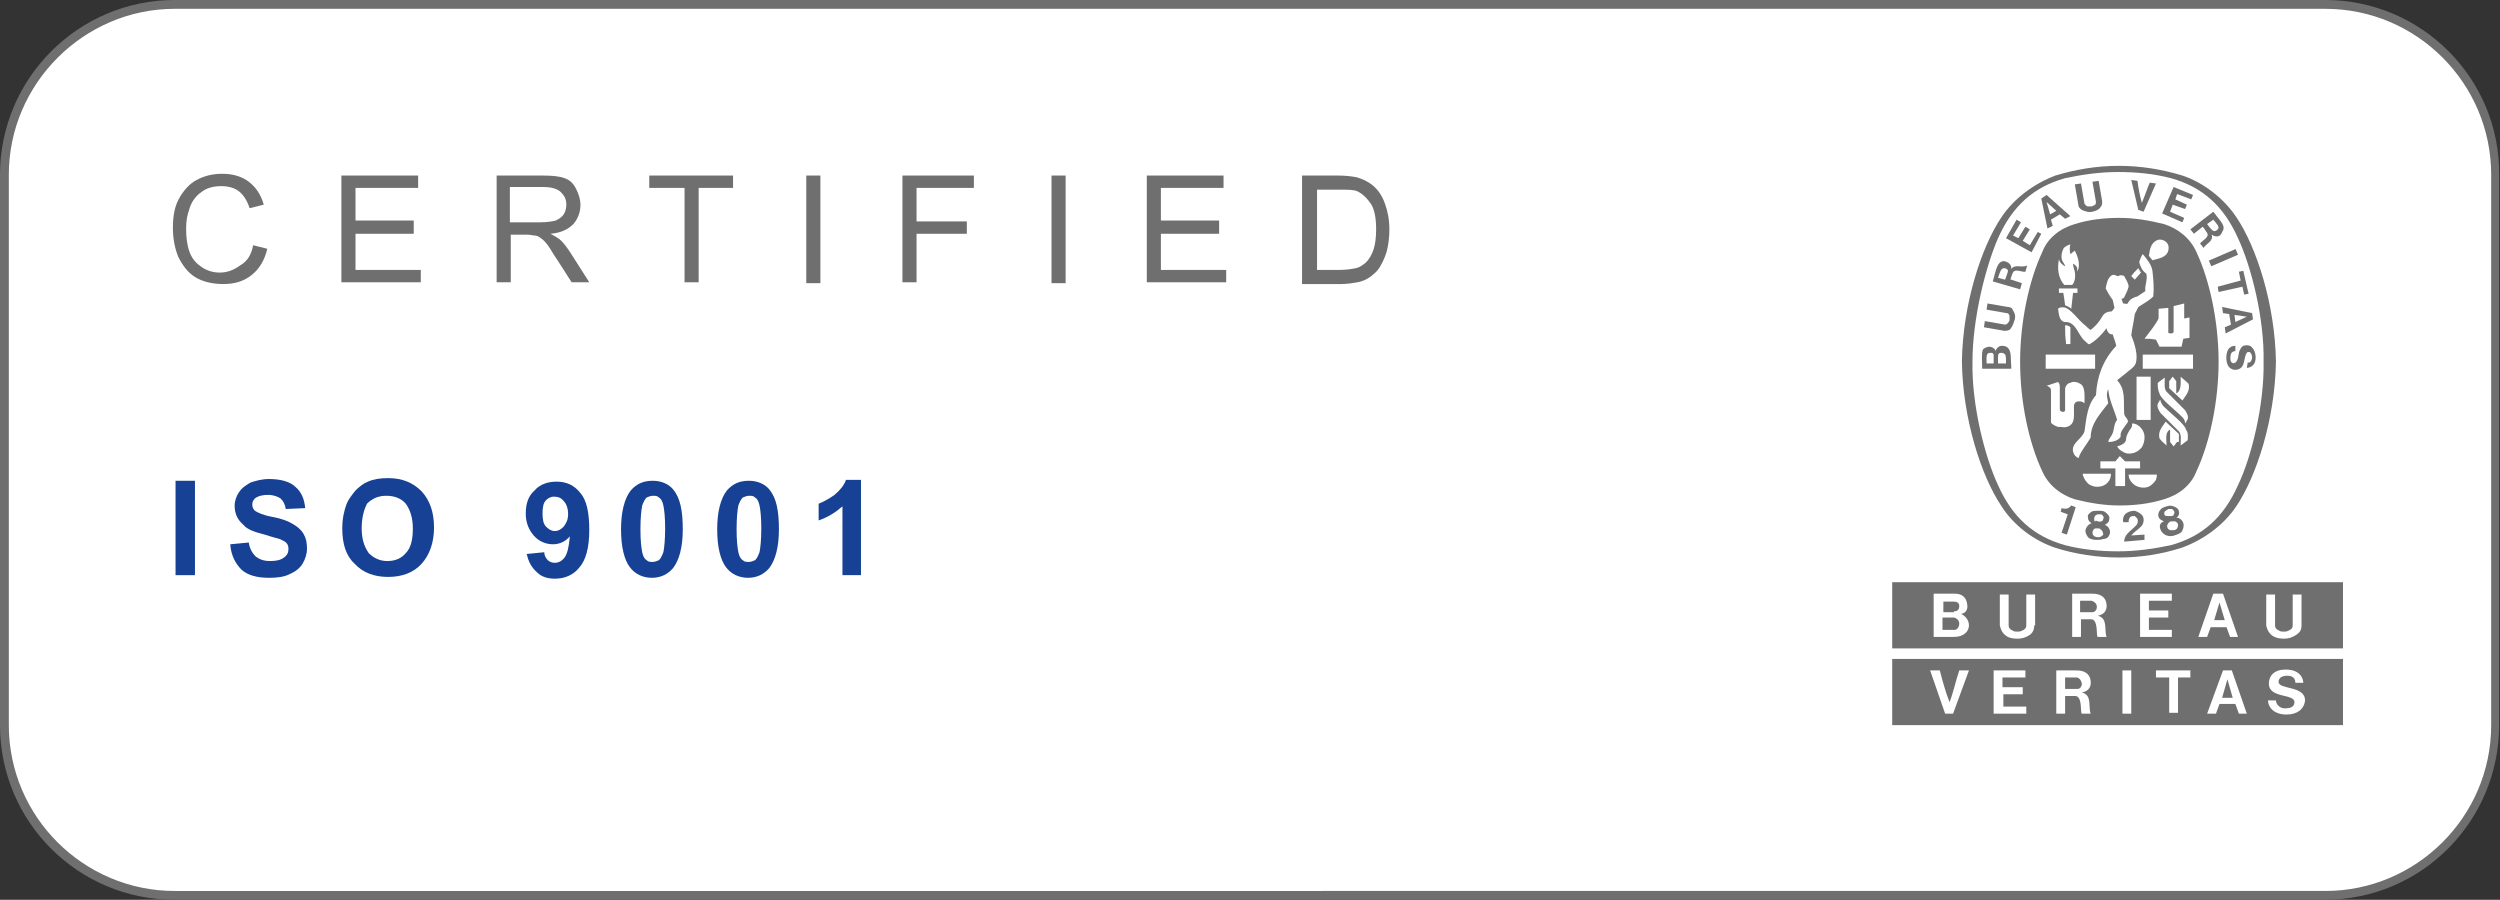 <?xml version="1.0" encoding="utf-8"?>
<!-- Generator: Adobe Illustrator 24.1.2, SVG Export Plug-In . SVG Version: 6.00 Build 0)  -->
<svg version="1.1" id="Livello_1" xmlns="http://www.w3.org/2000/svg" xmlns:xlink="http://www.w3.org/1999/xlink" x="0px" y="0px"
	 viewBox="0 0 283.4 102" style="enable-background:new 0 0 283.4 102;" xml:space="preserve">
<rect x="0" y="0" width="283.4" height="102" fill="#333333" stroke="none"/>
<style type="text/css">
	.st0{fill:#FFFFFF;}
	.st1{fill:#706F6F;}
	.st2{fill:#164194;}
</style>
<g>
	<path class="st0" d="M19.8,101.5c-10.7,0-19.3-8.7-19.3-19.3V19.8C0.5,9.2,9.2,0.5,19.8,0.5h243.7c10.7,0,19.3,8.7,19.3,19.3v62.4
		c0,10.7-8.7,19.3-19.3,19.3H19.8z"/>
	<path class="st1" d="M263.6,1c10.4,0,18.8,8.5,18.8,18.8v62.4c0,10.4-8.5,18.8-18.8,18.8H19.8C9.5,101,1,92.6,1,82.2V19.8
		C1,9.5,9.5,1,19.8,1H263.6z M263.6,0H19.8C8.9,0,0,8.9,0,19.8v62.4c0,11,8.9,19.8,19.8,19.8h243.7c11,0,19.8-8.9,19.8-19.8V19.8
		C283.4,8.9,274.5,0,263.6,0"/>
	<path class="st1" d="M233,19.9C233.1,19.9,232.9,20,233,19.9"/>
	<path class="st1" d="M233,19.9C233,19.9,233,19.9,233,19.9"/>
	<path class="st1" d="M256.6,41L256.6,41c0.1-4.9-1.4-10.8-2.9-14c-1.6-3.6-4-5.8-7.6-6.8c-1.9-0.5-3.9-0.7-6-0.7
		c-2.1,0-4.1,0.3-6,0.7c-3.6,1-6,3.2-7.6,6.8c-1.4,3.2-2.9,9.1-2.9,14c-0.1,4.9,1.4,10.8,2.9,14c1.6,3.6,4,5.8,7.6,6.8
		c1.9,0.5,4,0.7,6,0.7c2.1,0,4.1-0.3,6-0.7c3.6-1,6-3.2,7.6-6.8C255.2,51.9,256.7,45.9,256.6,41 M240.2,63.2L240.2,63.2
		c-2.5,0-5-0.4-7.2-1.1c-2.4-0.8-4.7-2.5-6.1-4.7c-2.3-3.4-4.4-9.9-4.5-16.4v0c0.1-6.5,2.2-13,4.5-16.4c1.4-2.1,3.7-3.8,6.1-4.7
		c2.3-0.7,4.7-1.1,7.2-1.1c2.5,0,4.9,0.4,7.2,1.1c2.4,0.8,4.7,2.6,6.1,4.7c2.3,3.4,4.4,9.9,4.5,16.4v0c-0.1,6.5-2.2,13-4.5,16.4
		c-1.4,2.1-3.7,3.8-6.2,4.7C245.1,62.8,242.7,63.2,240.2,63.2L240.2,63.2z"/>
	<path class="st1" d="M242.6,30.9c-0.2-0.4,0,0-0.3-0.5"/>
	<path class="st1" d="M240.8,61.4c0-0.9,0.9-1.3,1.4-1.9c0.1-0.1,0.2-0.4,0.1-0.7c-0.1-0.1-0.2-0.2-0.3-0.3c-0.2,0-0.4,0-0.5,0.1
		c-0.2,0.2-0.2,0.4-0.2,0.6l-0.6,0c-0.1-0.3,0-0.7,0.2-0.9c0.3-0.3,0.7-0.4,1.1-0.4c0.3,0.1,0.7,0.3,0.9,0.6
		c0.2,0.4,0.1,0.9-0.2,1.2c-0.4,0.4-0.8,0.6-1.1,1l1.5-0.1c0,0.2,0,0.4,0,0.6L240.8,61.4z"/>
	<path class="st1" d="M235.3,57.5L235.3,57.5l-1,3.1l-0.6-0.2l0.7-2.1l0,0c-0.3-0.1-0.6-0.2-0.8-0.3l0.1-0.4
		c0.3,0.1,0.7,0.1,0.9-0.1c0.1-0.1,0.1-0.1,0.2-0.2L235.3,57.5z"/>
	<path class="st1" d="M246.8,59.9c-0.1,0.1-0.2,0.2-0.4,0.2c-0.2,0-0.3,0-0.4,0c-0.2-0.1-0.3-0.2-0.3-0.3c-0.1-0.2,0-0.4,0.2-0.6
		c0.1-0.1,0.2-0.1,0.3-0.1c0.1,0,0.3,0,0.3,0c0.2,0,0.4,0.2,0.4,0.4C246.9,59.6,246.9,59.7,246.8,59.9 M245.4,58.4
		c-0.1-0.1-0.1-0.4,0.1-0.5c0.1-0.1,0.2-0.1,0.3-0.2c0.1,0,0.3,0,0.4,0c0.2,0.1,0.3,0.3,0.3,0.4c0,0.1-0.1,0.2-0.1,0.3
		c-0.1,0.1-0.2,0.1-0.3,0.1c-0.1,0-0.2,0-0.3,0C245.5,58.5,245.5,58.5,245.4,58.4 M247.5,59.3c-0.1-0.3-0.3-0.5-0.6-0.6l-0.2,0
		c0.2-0.1,0.4-0.4,0.3-0.7c0-0.3-0.3-0.5-0.6-0.6c-0.3-0.1-0.5-0.1-0.8,0c-0.3,0.1-0.6,0.2-0.7,0.4c-0.2,0.2-0.3,0.5-0.2,0.8
		c0.1,0.3,0.4,0.4,0.6,0.5l-0.2,0.1c-0.3,0.2-0.3,0.5-0.2,0.8c0.1,0.3,0.4,0.6,0.7,0.7c0.3,0.1,0.6,0.1,0.9,0
		c0.3-0.1,0.6-0.2,0.8-0.4C247.5,60,247.6,59.6,247.5,59.3"/>
	<path class="st1" d="M238.2,60.8c-0.1,0.1-0.3,0.1-0.4,0.1c-0.2,0-0.3-0.1-0.4-0.1c-0.1-0.1-0.2-0.3-0.2-0.4c0-0.2,0.1-0.4,0.3-0.5
		c0.1,0,0.2,0,0.3,0c0.1,0,0.3,0,0.3,0.1c0.2,0.1,0.3,0.3,0.3,0.5C238.5,60.5,238.4,60.7,238.2,60.8 M237.4,58.9
		c0-0.2,0-0.4,0.2-0.5c0.1-0.1,0.2-0.1,0.4-0.1c0.1,0,0.3,0,0.3,0.1c0.2,0.1,0.2,0.3,0.1,0.5c0,0.1-0.1,0.2-0.2,0.2
		c-0.1,0-0.2,0.1-0.3,0c-0.1,0-0.2,0-0.3-0.1C237.5,59.2,237.4,59.1,237.4,58.9 M239.2,60.4c0-0.3-0.1-0.6-0.4-0.8l-0.2-0.1
		c0.2-0.1,0.5-0.3,0.5-0.6c0.1-0.3-0.1-0.6-0.4-0.8c-0.2-0.2-0.5-0.2-0.8-0.2c-0.3,0-0.6,0-0.8,0.1c-0.3,0.2-0.5,0.4-0.4,0.7
		c0,0.3,0.2,0.5,0.4,0.6l-0.2,0.1c-0.3,0.2-0.4,0.4-0.5,0.7c0,0.4,0.2,0.7,0.4,0.9c0.2,0.1,0.5,0.2,0.8,0.2c0.3,0,0.6,0,0.8-0.1
		C238.9,61.1,239.1,60.8,239.2,60.4"/>
	<rect x="250.5" y="29" transform="matrix(0.918 -0.396 0.396 0.918 8.952 102.117)" class="st1" width="3.3" height="0.7"/>
	<path class="st1" d="M242.4,23.8l-0.8-3.4l0.7,0.1c0.1,0.8,0.3,1.8,0.5,2.5c0.3-0.7,0.6-1.6,0.9-2.3l0.7,0.1l-1.4,3.2L242.4,23.8z"
		/>
	<polygon class="st1" points="229.6,25.7 228.8,27 228.2,26.7 229.1,25.2 228.6,24.9 227.4,27 230.3,28.6 231.4,26.5 231,26.3 
		230.1,27.8 229.3,27.3 230.1,26 	"/>
	<path class="st1" d="M227.4,41.2l-0.9,0h0c0-0.7-0.1-1.2,0.3-1.2c0.2,0,0.3,0,0.4,0.1C227.4,40.2,227.4,40.5,227.4,41.2 M226,41.2
		h-0.8c0-0.7-0.1-1.2,0.4-1.2c0.3,0,0.3,0,0.4,0.2C226,40.3,226,40.5,226,41.2 M227.8,39.7c-0.2-0.4-0.5-0.5-0.9-0.5
		c-0.3,0-0.6,0.3-0.7,0.6c0-0.2-0.2-0.4-0.6-0.5c-0.3,0-0.6,0.1-0.8,0.3c-0.2,0.3-0.1,1.5-0.1,2.2l3.3,0l0-0.2
		C227.9,40.3,228,40.2,227.8,39.7"/>
	<polygon class="st1" points="253.8,30.8 254.3,30.7 254.9,33.3 254.4,33.4 254.2,32.5 251.5,33.1 251.4,32.5 254,31.8 	"/>
	<path class="st1" d="M237.2,24c0.4-0.1,0.7-0.2,0.9-0.5c0.2-0.2,0.2-0.4,0.2-0.7l-0.4-2.3l-0.7,0.1l0.4,2.3c0,0.2-0.1,0.4-0.3,0.4
		c-0.1,0.1-0.2,0.1-0.3,0.1c-0.1,0-0.2,0-0.3,0c-0.2,0-0.3-0.2-0.4-0.3l-0.4-2.3l-0.7,0.1l0.4,2.3c0,0.2,0.1,0.4,0.4,0.6
		C236.5,24,236.8,24.1,237.2,24L237.2,24z"/>
	<path class="st1" d="M253.4,36.5l-0.1-0.8l1.4,0.2h0l0,0h0h0L253.4,36.5z M255.3,35.5l-3.4-0.7l0.1,0.7l0.7,0.1l0.2,1.2l-0.7,0.3
		l0.1,0.7l3.1-1.6L255.3,35.5z"/>
	<path class="st1" d="M254.8,41.1L254.8,41.1l0.1,0l0.1,0c0.2-0.1,0.3-0.4,0.3-0.6c0-0.2-0.1-0.5-0.3-0.6c-0.1,0-0.3,0-0.3,0.1
		c-0.4,0.5-0.1,1.7-1.1,1.9c-0.4,0.1-0.8-0.1-1-0.4c-0.3-0.5-0.3-1.4,0-1.9c0.2-0.3,0.5-0.4,0.8-0.4l0,0.6c-0.2,0-0.4,0.1-0.5,0.3
		c-0.1,0.3-0.1,0.9,0.1,1c0.1,0.1,0.3,0.1,0.4,0c0.4-0.3,0.3-1,0.5-1.4c0.1-0.2,0.2-0.4,0.4-0.5c0.3-0.1,0.8-0.1,1,0.2
		c0.4,0.4,0.5,1.2,0.3,1.7c-0.1,0.3-0.5,0.6-0.9,0.6L254.8,41.1L254.8,41.1z"/>
	<path class="st1" d="M228.4,36.2c0.1-0.4,0-0.7-0.2-1c-0.1-0.3-0.3-0.4-0.6-0.4l-2.3-0.4l-0.1,0.7l2.3,0.4c0.2,0,0.3,0.2,0.3,0.4
		c0,0.1,0,0.2,0,0.3c0,0.1,0,0.2-0.1,0.3c-0.1,0.2-0.3,0.3-0.4,0.3l-2.3-0.4l-0.1,0.7l2.3,0.4c0.2,0,0.5,0,0.7-0.2
		C228.2,36.9,228.3,36.5,228.4,36.2L228.4,36.2z"/>
	<path class="st1" d="M232.4,24.3l-0.4-1.4l0,0l0,0l0,0l0,0l1.1,1L232.4,24.3z M232,22.1l-0.6,0.4l0.7,3.4l0.6-0.3l-0.2-0.7l1-0.6
		l0.6,0.5l0.6-0.3L232,22.1z"/>
	<polygon class="st1" points="247.9,23.2 246.6,22.6 246.8,22 248.4,22.6 248.6,22.1 246.4,21.2 245.1,24.2 247.4,25.2 247.6,24.7 
		246,24 246.3,23.2 247.7,23.7 	"/>
	<path class="st1" d="M227.3,31.7l-0.8-0.2c0.2-0.6,0.3-1.1,0.7-1.1c0.2,0,0.3,0.1,0.4,0.2C227.7,30.7,227.5,31.1,227.3,31.7
		 M228,30.5c0-0.2,0-0.4-0.2-0.6c-0.2-0.2-0.5-0.3-0.7-0.3c-0.7,0.1-0.8,0.9-1.2,2.3l3.1,0.9l0.2-0.7l-1.2-0.4l-0.1,0
		c0.1-0.3,0.2-0.7,0.3-0.8c0.2-0.5,1.1,0,1.4-0.1l0.2-0.7C229.1,30.4,228.4,29.9,228,30.5"/>
	<path class="st1" d="M251.4,26c-0.1,0.1-0.2,0.2-0.4,0.2c-0.2,0-0.5-0.4-0.8-0.8l0.7-0.5C251.2,25.3,251.7,25.7,251.4,26 M250.9,24
		l-2.6,2l0.4,0.5l1-0.8l0,0c0.2,0.2,0.4,0.6,0.5,0.7c0.3,0.5-0.6,0.9-0.8,1.2l0.4,0.5c0.3-0.5,1.2-0.8,0.9-1.5
		c0.2,0.1,0.3,0.2,0.6,0.2c0.3,0,0.5-0.2,0.6-0.5C252.4,25.6,251.7,25.1,250.9,24"/>
	<path class="st1" d="M248.6,41.8l-5.7,0v-1.6l5.7,0V41.8z M248,49.9c-0.3,0.2-0.5,0.4-0.8,0.6c0-0.6,0.1-1.3-0.2-1.6
		c-0.7-0.7-1.4-1.4-2.1-2.1c-0.2-0.3-0.4-0.7-0.3-1c0.1-0.2,0.2-0.4,0.3-0.5c0,0.3,0.2,0.5,0.3,0.7c0.9,0.9,2.5,2.1,2.6,2.7
		C248.1,49.1,248,49.5,248,49.9 M246.8,50.1c-0.2,0.2-0.2,0.3-0.4,0.5l-0.4-0.5v-1.4c-0.6,0.3-0.4,1.1-0.4,1.8
		c-0.3-0.3-0.5-0.4-0.8-0.8c-0.2-0.8,0.3-1.3,0.7-1.9l1.5,1.4V50.1z M247.2,42.7c0.3,0.3,0.5,0.4,0.9,0.8c0.2,0.8-0.3,1.3-0.7,1.9
		l-1.5-1.4v-0.8c0.2-0.2,0.2-0.3,0.4-0.5l0.4,0.5v1.4C247.3,44.3,247.2,43.4,247.2,42.7 M244.6,43.4c0.3-0.2,0.5-0.4,0.8-0.6
		c0,0.6-0.1,1.3,0.2,1.6c0.7,0.7,1.4,1.4,2.1,2.1c0.2,0.3,0.4,0.7,0.3,1c-0.1,0.2-0.2,0.4-0.3,0.5c0-0.3-0.1-0.5-0.3-0.7
		c-0.9-0.9-2.5-2.1-2.6-2.7C244.6,44.2,244.6,43.8,244.6,43.4 M244.4,54.4c-0.2,0.3-0.4,0.5-0.7,0.7c-0.5,0.3-1.2,0.2-1.7-0.1
		c-0.4-0.3-0.7-0.7-0.7-1.2c1.3,0,2,0,3.2,0C244.5,54,244.5,54.1,244.4,54.4 M240.9,55.1h-1.1v-2l-1.7,0v-0.8h1.7l0.5-0.6
		c0.3,0.3,0.3,0.3,0.6,0.6h1.7v0.8l-1.7,0V55.1z M238.7,54.9c-0.4,0.3-1.2,0.4-1.7,0.1c-0.3-0.1-0.5-0.4-0.7-0.7
		c-0.1-0.3-0.2-0.3-0.2-0.6c1.2,0,2,0,3.2,0C239.3,54.2,239.1,54.6,238.7,54.9 M242.2,47.5l0-4.8c0.7,0,0.9,0,1.6,0v4.9H242.2z
		 M241.7,48c0.6,0,1.1,0.5,1.3,1c0.2,0.5,0.1,1.2-0.2,1.7c-0.4,0.5-1,0.8-1.7,0.7c-0.4-0.1-0.9-0.4-1.1-0.8c0.4-0.1,0.9-0.3,1-0.7
		c0-0.5,0.3-1,0.6-1.4C241.7,48.3,241.7,48.2,241.7,48 M235.4,51.8c-0.3-0.2-0.3-0.4-0.4-0.6c-0.2-1,1-1.4,1.3-2.3
		c0.2-1.4,0.3-3,1.3-4.1c0.1-2.1,0.8-4,2.3-5.6c-0.1-0.5-0.3-0.9-0.4-1.3c-0.2,0-0.3,0-0.5-0.2c-0.1-0.2-0.2-0.3-0.2-0.5
		c-0.5,0.7-1.2,1.4-1.9,1.8c-0.1,0.1-0.3-0.1-0.5-0.3c-0.9-0.7-1-2.3-2.4-2.2c-0.6-0.2-0.6-0.9-0.7-1.5c0.2-0.2,0.6-0.2,0.9-0.1
		c0.8,0.4,1.4,1.4,2.2,2c0.2,0.2,0.4,0.4,0.6,0.5c0.5-0.4,0.9-0.8,1.3-1.5c0.2-0.4,0.6-0.6,1.1-0.6l0.3-0.4l-0.2-0.9
		c-0.3-0.4-0.6-0.9-0.8-1.3c0.1-0.5,0.2-1.2,0.7-1.5c0.4-0.2,0.6,0.3,0.9,0c0.2,0,0.4,0,0.5,0.1c0.2,0.4,0.5,0.8,0.5,1.2
		c-0.1,0.4-0.3,0.8-0.5,1.2c0,0.1-0.2,0.1-0.3,0.2c0.1,0.2,0.1,0.4,0.2,0.5c0.2,0,0.3,0.1,0.5,0c0.2-0.5,0.7-0.7,1.1-0.8l0.9-0.6
		c-0.1-0.7,0.3-1.3,0.1-2c-0.5-0.3-0.7-0.9-0.8-1.3c0.1-0.3,0.2-0.6,0.4-0.9l0,0c0.5,0.6,1,1.2,1.1,1.9c0.1,0.9,0.2,1.9,0.1,2.9
		c-0.5,0.5-1.1,0.8-1.7,1.2l-0.4,0.8c-0.1,0.8-0.3,1.6-0.4,2.4c0.4,1,0.8,2.3,0.5,3.2c-0.2,0.5-0.8,0.8-1.1,1.1l-1,0.8
		c1,1.1,0.7,2.3,0.8,3.8c0,0.4,0.7,0.7,0.3,1.1c-0.3,0.5-0.8,0.9-0.7,1.5c-0.3,0.5-1,0.6-1.3,0.6c-0.1,0-0.1-0.1-0.1-0.1
		c0.1-0.3,0.3-0.5,0.4-0.7c0.3-0.5,0.2-1.3,0.6-1.7c-0.3-1.1-0.9-2.2-1-3.4l0-0.1c-0.3,0.6-0.1,1.1,0,1.6c-0.9,1.2-2,2.3-2,3.9
		c-0.4,0.7-1,1.4-1.3,2.1C235.7,52,235.5,51.9,235.4,51.8 M234.7,48.2c-0.3,0.2-0.6,0.3-1,0.2c-0.1,0-0.3,0-0.4,0
		c-0.2-0.1-0.6-0.2-0.8-0.5l0-0.1l0-0.1l0-0.1l0-0.2l0-3.1c0-0.4-0.2-0.4-0.5-0.6l0.1,0l1.2-0.4c0.2,0.2,0.2,0.4,0.2,0.7v2.4
		c0,0.2,0.1,0.2,0.3,0.3c0.2,0,0.3-0.1,0.3-0.2c0-1.1,0-1.4,0-2.4c0-0.3,0.3-0.7,0.6-0.7c0.3-0.2,0.8-0.1,1.1,0.1
		c0.6,0.3,0.5,1.3,0.5,2.2c-0.2-0.1-0.3-0.2-0.5-0.2c-0.2,0-0.4,0-0.5,0.1c-0.2,0.2-0.2,0.3-0.2,0.6
		C235.1,47.1,235.2,47.8,234.7,48.2 M234.1,36.9c0.2-0.1,0.5,0.1,0.6,0.2c0,1,0,0.9,0,1.9h-0.5l0-0.2
		C234.1,38.1,234.1,37.6,234.1,36.9 M231.9,40.2l5.6,0v1.6l-5.6,0V40.2z M235.5,33.2H235l-0.2,1.8c-0.2-0.2-0.5-0.3-0.7-0.4
		c-0.1-0.7-0.1-0.8-0.2-1.4h-0.5v-0.5c0.8,0,1.3,0,2.1,0L235.5,33.2z M233.4,29.4L233.4,29.4c0.1,0.4,0.4,0.6,0.7,0.8
		c0-0.2-0.2-0.4-0.3-0.6c-0.2-0.4-0.1-1,0.1-1.4c0.2-0.3,0.5-0.4,0.8-0.5c-0.1,0.3-0.1,0.7,0,1.1c0.2-0.1,0.2-0.2,0.4-0.3
		c0.1-0.1,0.1-0.1,0.1-0.1c0.3,0.6,0.6,1.4,0.4,2.1l-0.1,0.3c0-0.5-0.1-0.7-0.5-0.9c0,0.3,0.1,0.5,0.2,0.9c0.1,0.6,0,1.2-0.3,1.5
		H234C233.3,31.5,233.2,30.4,233.4,29.4 M242.4,30.4l0.3,0.5l-0.7,0.8c-0.2-0.2-0.2-0.2-0.4-0.4C241.9,30.9,241.9,30.9,242.4,30.4
		 M244.6,27.2c0.3-0.1,0.7,0,0.9,0.2c0.3,0.2,0.4,0.6,0.3,1c-0.2,0.8-1.1,0.9-1.8,1.1l-0.4-0.5C243.7,28.3,243.8,27.5,244.6,27.2
		 M246.1,37.8c0,0,0.3,0,0.3-0.2v-2.9c0.4-0.1,0.8-0.2,1.2-0.3v1.7c0.2,0,0.3-0.1,0.6-0.1v2.3l-0.7,0.1l-0.2,0.9h-2.5l-0.4-0.8
		c-0.6-0.1-0.7-0.1-1.3-0.1c0.6-0.8,1.2-1.5,1.6-2.3V35l1.1-0.1v2.8C245.7,37.7,245.9,37.8,246.1,37.8L246.1,37.8z M249,28.6
		c-0.7-1.6-2.1-2.7-3.7-3.2c-1.6-0.4-3.3-0.7-5-0.7h-0.1c-1.7,0-3.4,0.2-5,0.7c-1.7,0.5-3.1,1.6-3.7,3.2c-1.5,3.2-2.5,7.9-2.5,12.4
		c0,4.6,1,9.2,2.5,12.4c0.7,1.6,2.1,2.7,3.7,3.2c1.6,0.4,3.3,0.7,5,0.7h0.1c1.7,0,3.4-0.2,5-0.7c1.7-0.5,3.1-1.6,3.7-3.2
		c1.5-3.2,2.5-7.9,2.5-12.4C251.5,36.5,250.5,31.8,249,28.6"/>
	<path class="st1" d="M221.5,69.3c0.4,0,0.6-0.2,0.6-0.6c0-0.4-0.3-0.5-0.6-0.5h-1.2l0,1.2H221.5z M260.9,70.9c0,0.4-0.1,0.7-0.5,1
		c-0.4,0.3-0.9,0.5-1.5,0.5h0c-0.5,0-1.1-0.1-1.5-0.5c-0.3-0.3-0.4-0.6-0.5-1v-3.5h1v3.5c0,0.3,0.2,0.5,0.5,0.6
		c0.1,0.1,0.3,0.1,0.5,0.1c0.2,0,0.3,0,0.5-0.1c0.3-0.1,0.5-0.3,0.5-0.6l0-3.5h1V70.9z M252.8,72.2l-0.4-1.1h-1.8l-0.4,1.1h-1
		l1.7-4.9h1.1l1.7,4.9H252.8z M245.8,69.2l0,0.8h-2.2l0,1.4h2.6l0,0.8h-3.6v-4.9h3.6l0,0.8l-2.6,0v1.1L245.8,69.2z M237.8,72.2
		c-0.2,0,0.1-1.9-0.7-2c-0.5,0-0.8,0-1.2,0l0,2h-1v-4.9c0.9,0,1.5,0,2.3,0c0.8,0,1.5,0.3,1.6,1.2c0.1,0.9-0.5,1.2-1,1.3
		c1.2,0.3,0.7,1.6,1,2.4H237.8z M230.6,70.9c0,0.4-0.1,0.7-0.4,1c-0.4,0.3-0.9,0.5-1.5,0.5h0c-0.6,0-1.1-0.1-1.5-0.5
		c-0.3-0.3-0.4-0.6-0.5-1v-3.5h1l0,3.5c0,0.3,0.2,0.5,0.5,0.6c0.1,0.1,0.3,0.1,0.5,0.1c0.2,0,0.3,0,0.5-0.1c0.3-0.1,0.5-0.3,0.5-0.6
		l0-3.5h1V70.9z M221.5,72.2h-2.3v-4.9c1,0,1.5,0,2.4,0c0.8,0,1.3,0.4,1.4,1.2c0.1,0.5-0.1,1-0.7,1.1c0.5,0.2,0.9,0.7,0.9,1.3
		C223.2,71.5,222.7,72.2,221.5,72.2 M214.5,73.5h51.1V66h-51.1V73.5z M237.1,68.1c-0.3,0-0.8,0-1.3,0v1.3c0.9,0,1.1,0,1.4,0
		c0.3,0,0.5-0.3,0.5-0.6C237.7,68.4,237.4,68.2,237.1,68.1 M251.6,68.3L251.6,68.3L251.6,68.3l-0.6,2h1.2L251.6,68.3L251.6,68.3z
		 M221.5,70c-0.5,0-0.9,0-1.3,0v0l0,1.4c1,0,1,0,1.4,0c0.3,0,0.5-0.4,0.5-0.7C222.1,70.4,221.9,70.1,221.5,70"/>
	<path class="st1" d="M235.4,76.8c-0.3,0-0.8,0-1.3,0v1.3c0.9,0,1.1,0,1.4,0c0.3,0,0.5-0.3,0.5-0.6C235.9,77,235.6,76.8,235.4,76.8
		 M259.2,81c-1.5,0-2.1-0.9-2.1-1.6l0.9,0c0,0.4,0.4,0.9,1,0.9c0.5,0,1.1-0.1,1.1-0.7c0-1-2.9-0.4-2.9-2.1c0-0.9,0.6-1.6,1.9-1.6
		c1.8,0,2,1.2,2,1.5l-0.9,0c0-0.4-0.2-0.8-0.9-0.8c-0.7,0-1,0.3-1,0.7c0,0.9,3,0.4,3,2.1C261.2,80.4,260.4,81,259.2,81 M253.8,80.9
		l-0.4-1.1h-1.8l-0.4,1.1h-1L252,76h1l1.7,4.9H253.8z M248.4,76.8h-1.5v4h-1l0-4l-1.5,0V76h3.9V76.8z M241.6,80.9h-1V76h1V80.9z
		 M236,80.9c-0.2,0,0.1-1.9-0.7-2c-0.5,0-0.8,0-1.2,0l0,2h-1V76c0.9,0,1.5,0,2.3,0c0.8,0,1.5,0.3,1.6,1.2c0.1,0.9-0.5,1.2-1,1.3
		c1.2,0.3,0.7,1.6,1,2.4H236z M229.3,77.9v0.8l-2.2,0v1.4h2.6l0,0.8H226V76h3.6l0,0.8l-2.6,0v1.1L229.3,77.9z M221.4,80.9h-0.9
		l-1.7-4.9l1.1,0c0.3,1.2,0.7,2.6,1.1,3.6c0.4-1,0.7-2.4,1.1-3.6l1.1,0L221.4,80.9z M214.5,82.2h51.1v-7.5h-51.1V82.2z M252.5,77
		L252.5,77L252.5,77L252.5,77l-0.6,2.1h1.2L252.5,77L252.5,77z"/>
</g>
<g>
	<path class="st1" d="M28.7,27.8l1.6,0.4c-0.3,1.3-0.9,2.3-1.8,3c-0.9,0.7-1.9,1-3.2,1c-1.3,0-2.4-0.3-3.2-0.8
		c-0.8-0.5-1.4-1.3-1.9-2.3c-0.4-1-0.6-2.1-0.6-3.3c0-1.3,0.2-2.4,0.7-3.3c0.5-0.9,1.2-1.7,2-2.1c0.9-0.5,1.9-0.7,2.9-0.7
		c1.2,0,2.2,0.3,3,0.9c0.8,0.6,1.4,1.5,1.7,2.6l-1.6,0.4c-0.3-0.9-0.7-1.5-1.2-1.9c-0.5-0.4-1.2-0.6-2-0.6c-0.9,0-1.7,0.2-2.3,0.7
		c-0.6,0.4-1.1,1.1-1.3,1.8c-0.3,0.8-0.4,1.5-0.4,2.3c0,1,0.1,1.9,0.4,2.7c0.3,0.8,0.8,1.3,1.4,1.7c0.6,0.4,1.3,0.6,2,0.6
		c0.9,0,1.6-0.3,2.3-0.8C28.1,29.6,28.5,28.8,28.7,27.8"/>
	<polygon class="st1" points="38.7,32 38.7,19.9 47.4,19.9 47.4,21.3 40.3,21.3 40.3,25 46.9,25 46.9,26.5 40.3,26.5 40.3,30.6 
		47.7,30.6 47.7,32 	"/>
	<path class="st1" d="M56.3,32V19.9h5.3c1.1,0,1.9,0.1,2.4,0.3c0.6,0.2,1,0.6,1.3,1.2c0.3,0.6,0.5,1.2,0.5,1.8
		c0,0.9-0.3,1.6-0.8,2.2c-0.6,0.6-1.4,1-2.6,1.1c0.4,0.2,0.7,0.4,1,0.6c0.5,0.4,0.9,1,1.3,1.6l2.1,3.3h-2l-1.6-2.5
		c-0.5-0.7-0.8-1.3-1.1-1.7c-0.3-0.4-0.6-0.7-0.8-0.8c-0.2-0.2-0.5-0.3-0.7-0.3c-0.2,0-0.5-0.1-0.9-0.1h-1.8V32H56.3z M57.9,25.2
		h3.4c0.7,0,1.3-0.1,1.7-0.2c0.4-0.2,0.7-0.4,0.9-0.7c0.2-0.3,0.3-0.7,0.3-1.1c0-0.6-0.2-1-0.6-1.4c-0.4-0.4-1.1-0.6-2-0.6h-3.8
		V25.2z"/>
	<polygon class="st1" points="77.6,32 77.6,21.3 73.6,21.3 73.6,19.9 83.1,19.9 83.1,21.3 79.2,21.3 79.2,32 	"/>
	<rect x="91.4" y="19.9" class="st1" width="1.6" height="12.2"/>
	<polygon class="st1" points="102.3,32 102.3,19.9 110.4,19.9 110.4,21.3 103.9,21.3 103.9,25.1 109.6,25.1 109.6,26.5 103.9,26.5 
		103.9,32 	"/>
	<rect x="119.2" y="19.9" class="st1" width="1.6" height="12.2"/>
	<polygon class="st1" points="130,32 130,19.9 138.7,19.9 138.7,21.3 131.6,21.3 131.6,25 138.2,25 138.2,26.5 131.6,26.5 
		131.6,30.6 139,30.6 139,32 	"/>
	<path class="st1" d="M147.6,32V19.9h4.1c0.9,0,1.6,0.1,2.1,0.2c0.7,0.2,1.3,0.5,1.8,0.9c0.6,0.5,1.1,1.2,1.4,2.1
		c0.3,0.8,0.5,1.8,0.5,2.9c0,0.9-0.1,1.7-0.3,2.5c-0.2,0.7-0.5,1.3-0.8,1.8c-0.3,0.5-0.7,0.8-1.1,1.1c-0.4,0.3-0.9,0.5-1.4,0.6
		c-0.6,0.1-1.2,0.2-1.9,0.2H147.6z M149.2,30.6h2.6c0.8,0,1.4-0.1,1.9-0.2c0.5-0.1,0.8-0.4,1.1-0.6c0.4-0.4,0.7-0.9,0.9-1.5
		c0.2-0.6,0.3-1.4,0.3-2.3c0-1.3-0.2-2.3-0.6-2.9s-0.9-1.1-1.5-1.4c-0.4-0.2-1.1-0.2-2.1-0.2h-2.5V30.6z"/>
</g>
<rect x="19.9" y="54.5" class="st2" width="2.2" height="10.7"/>
<g>
	<path class="st2" d="M26.1,61.7l2.1-0.2c0.1,0.7,0.4,1.2,0.8,1.6c0.4,0.3,0.9,0.5,1.6,0.5c0.7,0,1.2-0.1,1.6-0.4
		c0.4-0.3,0.5-0.6,0.5-1c0-0.3-0.1-0.5-0.2-0.6c-0.1-0.2-0.4-0.3-0.8-0.5c-0.3-0.1-0.8-0.2-1.7-0.5c-1.2-0.3-2-0.6-2.4-1.1
		c-0.7-0.6-1-1.3-1-2.2c0-0.5,0.2-1.1,0.5-1.5c0.3-0.5,0.8-0.8,1.3-1.1c0.6-0.2,1.3-0.4,2.1-0.4c1.3,0,2.4,0.3,3,0.9
		c0.7,0.6,1,1.4,1.1,2.4l-2.2,0.1c-0.1-0.6-0.3-0.9-0.6-1.2c-0.3-0.2-0.8-0.4-1.4-0.4c-0.6,0-1.1,0.1-1.5,0.4
		c-0.2,0.2-0.3,0.4-0.3,0.7c0,0.3,0.1,0.5,0.3,0.7c0.3,0.2,0.9,0.5,2,0.7c1.1,0.2,1.8,0.5,2.3,0.8c0.5,0.3,0.9,0.6,1.2,1.1
		c0.3,0.5,0.4,1,0.4,1.7c0,0.6-0.2,1.2-0.5,1.7c-0.3,0.5-0.8,0.9-1.5,1.2c-0.6,0.3-1.4,0.4-2.3,0.4c-1.4,0-2.4-0.3-3.1-0.9
		C26.7,63.9,26.2,63,26.1,61.7"/>
	<path class="st2" d="M38.8,59.9c0-1.1,0.2-2,0.5-2.8c0.2-0.5,0.6-1,1-1.5c0.4-0.4,0.9-0.8,1.4-1c0.7-0.3,1.4-0.4,2.3-0.4
		c1.6,0,2.8,0.5,3.8,1.5c0.9,1,1.4,2.3,1.4,4.1c0,1.7-0.5,3.1-1.4,4.1c-0.9,1-2.2,1.5-3.8,1.5c-1.6,0-2.9-0.5-3.8-1.5
		C39.2,63,38.8,61.6,38.8,59.9 M41,59.9c0,1.2,0.3,2.1,0.8,2.8c0.6,0.6,1.3,0.9,2.1,0.9c0.9,0,1.6-0.3,2.1-0.9
		c0.6-0.6,0.8-1.6,0.8-2.8c0-1.2-0.3-2.1-0.8-2.8c-0.5-0.6-1.3-0.9-2.2-0.9c-0.9,0-1.6,0.3-2.2,0.9C41.3,57.7,41,58.6,41,59.9"/>
	<path class="st2" d="M59.7,62.8l2-0.2c0,0.4,0.2,0.7,0.4,0.9c0.2,0.2,0.5,0.3,0.8,0.3c0.4,0,0.8-0.2,1.1-0.6
		c0.3-0.4,0.5-1.2,0.6-2.4c-0.5,0.6-1.2,0.9-1.9,0.9c-0.8,0-1.6-0.3-2.2-1c-0.6-0.7-0.9-1.5-0.9-2.5c0-1.1,0.3-2,1-2.6
		c0.6-0.7,1.5-1,2.5-1c1.1,0,2,0.4,2.7,1.3c0.7,0.8,1,2.2,1,4.2c0,2-0.4,3.4-1.1,4.2c-0.7,0.9-1.7,1.3-2.8,1.3c-0.8,0-1.5-0.2-2-0.7
		C60.2,64.3,59.9,63.6,59.7,62.8 M64.4,58.3c0-0.7-0.2-1.2-0.5-1.5c-0.3-0.4-0.7-0.5-1.1-0.5c-0.4,0-0.7,0.2-0.9,0.4
		c-0.3,0.3-0.4,0.8-0.4,1.5c0,0.7,0.1,1.2,0.4,1.5c0.3,0.3,0.6,0.5,1,0.5c0.4,0,0.7-0.2,1-0.5C64.2,59.3,64.4,58.9,64.4,58.3"/>
	<path class="st2" d="M74,54.5c1,0,1.9,0.4,2.4,1.1c0.7,0.9,1,2.3,1,4.4c0,2-0.4,3.5-1.1,4.4c-0.6,0.7-1.4,1.1-2.4,1.1
		c-1,0-1.9-0.4-2.5-1.2c-0.6-0.8-1-2.2-1-4.3c0-2,0.4-3.5,1.1-4.4C72.2,54.8,73,54.5,74,54.5 M74,56.2c-0.2,0-0.5,0.1-0.7,0.2
		c-0.2,0.2-0.3,0.4-0.5,0.9c-0.1,0.5-0.2,1.4-0.2,2.7c0,1.3,0.1,2.1,0.2,2.6c0.1,0.5,0.3,0.8,0.5,0.9c0.2,0.2,0.4,0.2,0.7,0.2
		c0.2,0,0.5-0.1,0.7-0.2c0.2-0.2,0.3-0.4,0.5-0.9c0.1-0.5,0.2-1.4,0.2-2.7c0-1.3-0.1-2.1-0.2-2.6c-0.1-0.5-0.3-0.8-0.5-0.9
		C74.5,56.2,74.3,56.2,74,56.2"/>
	<path class="st2" d="M84.9,54.5c1,0,1.9,0.4,2.4,1.1c0.7,0.9,1,2.3,1,4.4c0,2-0.4,3.5-1.1,4.4c-0.6,0.7-1.4,1.1-2.4,1.1
		c-1,0-1.9-0.4-2.5-1.2c-0.6-0.8-1-2.2-1-4.3c0-2,0.4-3.5,1.1-4.4C83.1,54.8,83.9,54.5,84.9,54.5 M84.9,56.2c-0.2,0-0.5,0.1-0.7,0.2
		c-0.2,0.2-0.3,0.4-0.5,0.9c-0.1,0.5-0.2,1.4-0.2,2.7c0,1.3,0.1,2.1,0.2,2.6c0.1,0.5,0.3,0.8,0.5,0.9c0.2,0.2,0.4,0.2,0.7,0.2
		c0.2,0,0.5-0.1,0.7-0.2c0.2-0.2,0.3-0.4,0.5-0.9c0.1-0.5,0.2-1.4,0.2-2.7c0-1.3-0.1-2.1-0.2-2.6c-0.1-0.5-0.3-0.8-0.5-0.9
		C85.4,56.2,85.2,56.2,84.9,56.2"/>
	<path class="st2" d="M97.6,65.2h-2.1v-7.8c-0.8,0.7-1.6,1.2-2.7,1.6v-1.9c0.5-0.2,1.1-0.5,1.8-1c0.6-0.5,1.1-1.1,1.3-1.7h1.7V65.2z
		"/>
</g>
</svg>
